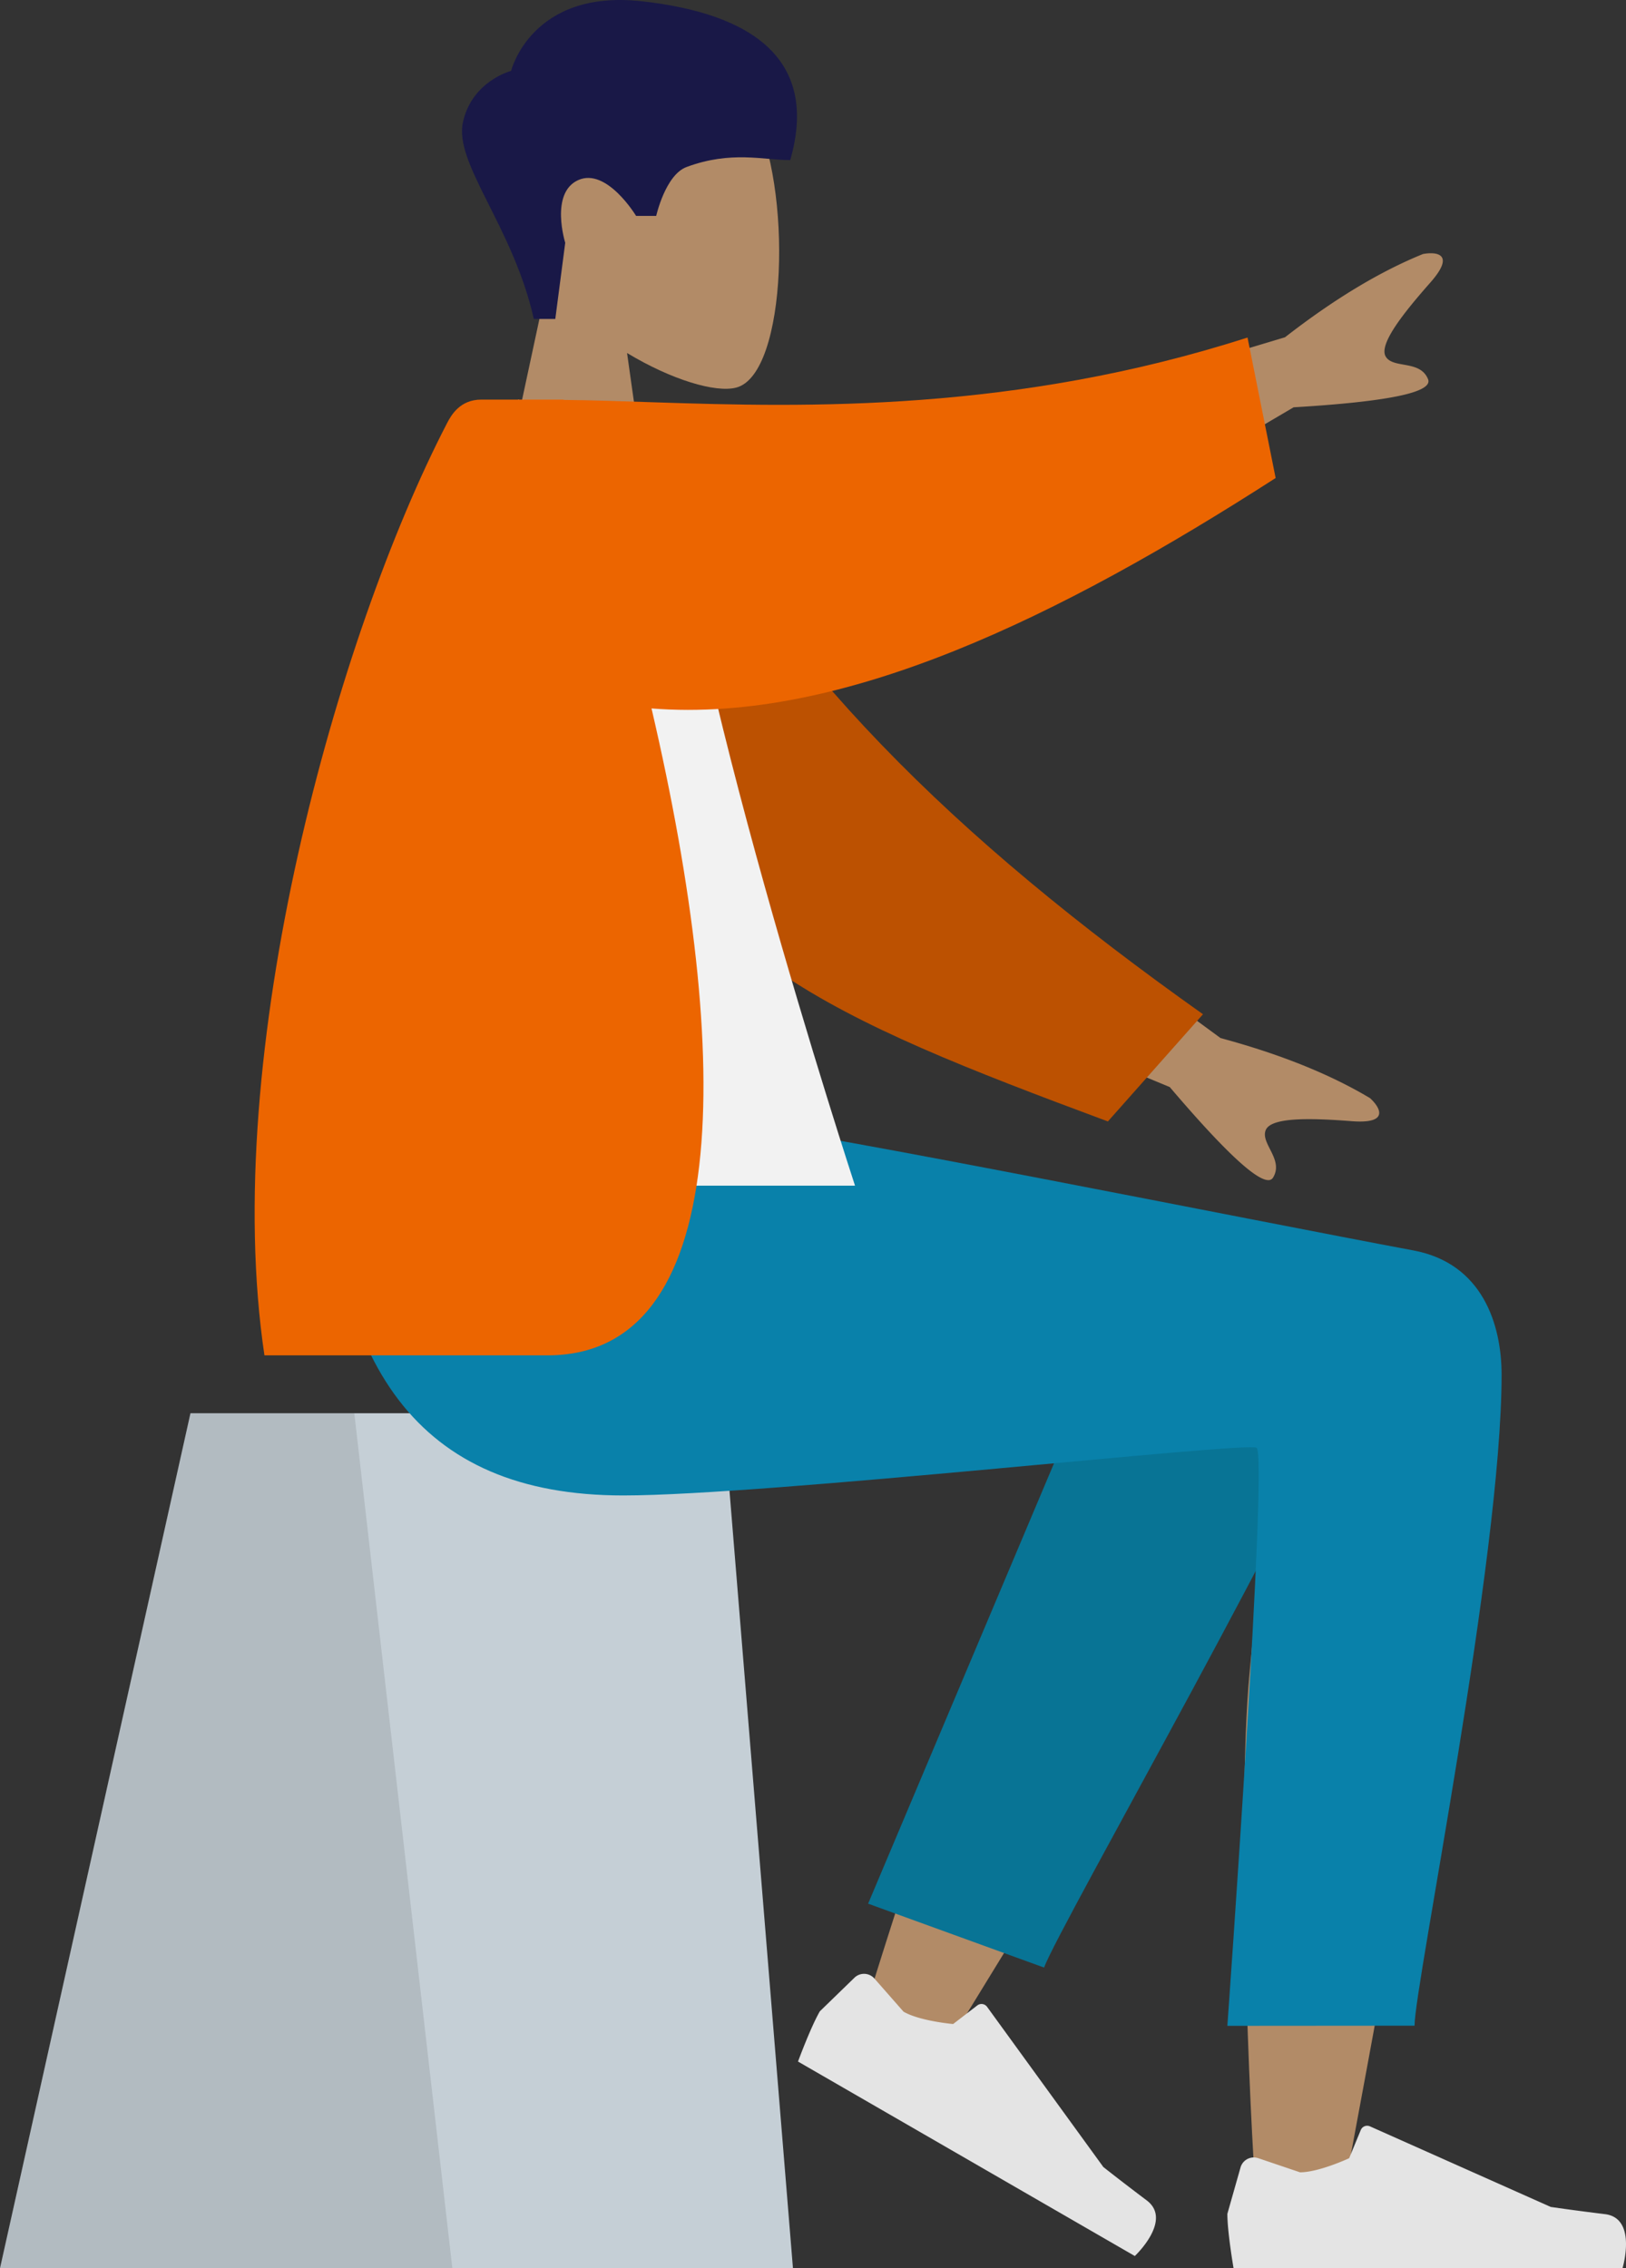 <svg xmlns="http://www.w3.org/2000/svg" width="415.801" height="580.028" viewBox="0 0 415.801 580.028">
  <rect x="0" y="0" width="415.801" height="580.028" fill="#333333" stroke="none"/>
  <g id="Group_700" data-name="Group 700" transform="translate(2 -623)">
    <g id="Head_Front" data-name="Head/Front" transform="translate(116.14 623)">
      <g id="Head" transform="translate(7.053 12.255)">
        <path id="Head-2" data-name="Head" d="M0,128.718l14.568-67.9C6.444,51.278.944,39.589,1.863,26.494,4.512-11.241,57.04-2.94,67.256,16.105s9,67.355-4.2,70.759c-5.267,1.358-16.486-1.968-27.9-8.85l7.167,50.7Z" transform="translate(0 0)" fill="#b28b67"/>
      </g>
      <path id="Hair" d="M18.37,81.615C13.059,57.985-2.073,41.877.238,31.316S12.557,18.18,12.557,18.18,17.733-2.758,45.943.368,91.372,15.21,83.936,40.99c-6.835,0-15.087-2.472-26.5,1.763-5.431,2.016-7.768,12.5-7.768,12.5H44.515s-7.506-12.444-14.8-9.146S26.4,62.132,26.4,62.132l-2.54,19.482Z" transform="translate(0 -0.05)" fill="#191847"/>
    </g>
    <g id="Bottom_Skinny_Jeans_1" data-name="Bottom/Skinny Jeans 1" transform="translate(-2 910.325)">
      <g id="Seat" transform="translate(0 74.057)">
        <path id="Seat_Stuff" data-name="Seat Stuff" d="M48.706,0H184.927l17.849,218.646H0Z" fill="#c5cfd6"/>
        <path id="Seat_Stuff-2" data-name="Seat Stuff" d="M48.706,0H90.6l25.075,218.646H0Z" fill="rgba(0,0,0,0.1)"/>
      </g>
      <path id="Skin" d="M100.738,249.589c-1.765-22.306-5.045-99.527-1.763-135.27,1.385-15.088,2.879-29.44,4.346-42.189C71.831,128.76,20.307,211.6,20.307,211.6L0,202.323S23.92,123.516,39.228,91.052C56.7,53.993,73.085,22.258,79.98,11.079c10.847-17.582,29.728-11.447,39.705-.8,14.524-8.721,38.891,2.484,38.874,14.956-.051,37.319-34.108,213.2-35.886,224.321-.941,5.884-6.721,9.477-12.118,9.477C105.756,259.03,101.26,256.189,100.738,249.589Z" transform="translate(220.544 26.323)" fill="#b28b67"/>
      <path id="LegLower" d="M0,197.206,9.024,18.216c6.5-30.95,61.55-16.586,61.527,0C70.5,55.871,47.88,185.95,47.865,197.169Z" transform="translate(289.444 14.158) rotate(20)" fill="#087495"/>
      <g id="Right_Shoe" data-name="Right Shoe" transform="translate(220.914 207.487) rotate(30)">
        <path id="shoe" d="M7.888,8.289a3.527,3.527,0,0,0-4.523,2.378L0,22.524c0,4.77,1.589,13.92,1.589,13.92h99.452s3.877-12.816-4.476-13.838S82.689,20.76,82.689,20.76L36.464.153a1.763,1.763,0,0,0-2.348.938L31.145,8.3s-7.732,3.608-12.566,3.608Z" transform="translate(0 0)" fill="#e4e4e4"/>
      </g>
      <g id="Right_Shoe-2" data-name="Right Shoe" transform="translate(313.862 256.26)">
        <path id="shoe-2" data-name="shoe" d="M7.888,8.621A3.527,3.527,0,0,0,3.365,11L0,22.855c0,4.77,1.589,13.92,1.589,13.92h99.452s3.877-12.816-4.476-13.838-13.877-1.845-13.877-1.845L36.464.485a1.763,1.763,0,0,0-2.348.938L31.145,8.631s-7.732,3.608-12.566,3.608Z" transform="translate(0 -0.332)" fill="#e4e4e4"/>
      </g>
      <path id="Leg_and_Butt" data-name="Leg and Butt" d="M301.114,64.241c0,46.845-22.247,156.115-22.261,166.43l-47.865.037S241.5,84.457,238.441,82.881,113.159,95.084,76.5,95.084C23.642,95.084,1.774,61.75,0,0H104.714c21.321,2.281,132.532,24.713,173.833,32.424C296.23,35.725,301.114,51.337,301.114,64.241Z" transform="translate(82.874)" fill="#0981aa"/>
    </g>
    <g id="Body_Long_Sleeve_1" data-name="Body/Long Sleeve 1" transform="translate(63.117 687.758)">
      <path id="Skin-2" data-name="Skin" d="M55.7,213.217,0,190.121l12.434-30.734,56.244,41.3q22.883,6.175,38.236,15.365c2.417,2.2,5.34,6.664-4.688,5.892s-20.608-1.131-21.99,2.29,4.683,7.509,1.887,12.124a1.33,1.33,0,0,1-1.22.657Q75.959,237.017,55.7,213.217ZM18.339,41.551,85.174,21.487Q103.875,6.929,120.455.2c3.214-.6,8.536-.254,1.885,7.29s-13.3,15.777-11.407,18.94,8.817.779,10.82,5.789q2,5.011-34.384,7.178L35.4,69.978Z" transform="translate(178.313 0)" fill="#b28b67"/>
      <path id="Coat_Back" data-name="Coat Back" d="M23.788,0c44.367,47.238,98.48,78.063,172.282,105.4l-16.389,32.772C103.534,131,62.825,125.263,30.911,77.952,22.9,66.078,8.58,25.221,0,4Z" transform="matrix(0.966, 0.259, -0.259, 0.966, 80.406, 42)" fill="#bc5101"/>
      <path id="Shirt" d="M0,201.013H135.772S89.64,60.318,88.64,7.885c-.034-1.782-3.325-4.922-4.781-4.511C67.886,7.885,49.675,0,49.675,0,17.487,51.767,6.356,115.5,0,201.013Z" transform="translate(17.757 37.424)" fill="#f2f2f2"/>
      <path id="Coat_Front" data-name="Coat Front" d="M2.506,260.27C-8.991,183,21.227,75.862,49.242,21.824c1.07-2.065,3.348-5.954,8.712-5.954H78.991l.028.083c7.087.057,14.977.341,23.583.623C141.254,17.848,194.339,19.12,253.9,0l7.19,35.924c-55.038,35.4-110.767,62.819-159.6,58.924,21.2,90.958,20.226,165.422-26.588,165.422Z" transform="translate(0 21.554)" fill="#ec6500"/>
    </g>
  </g>
</svg>
